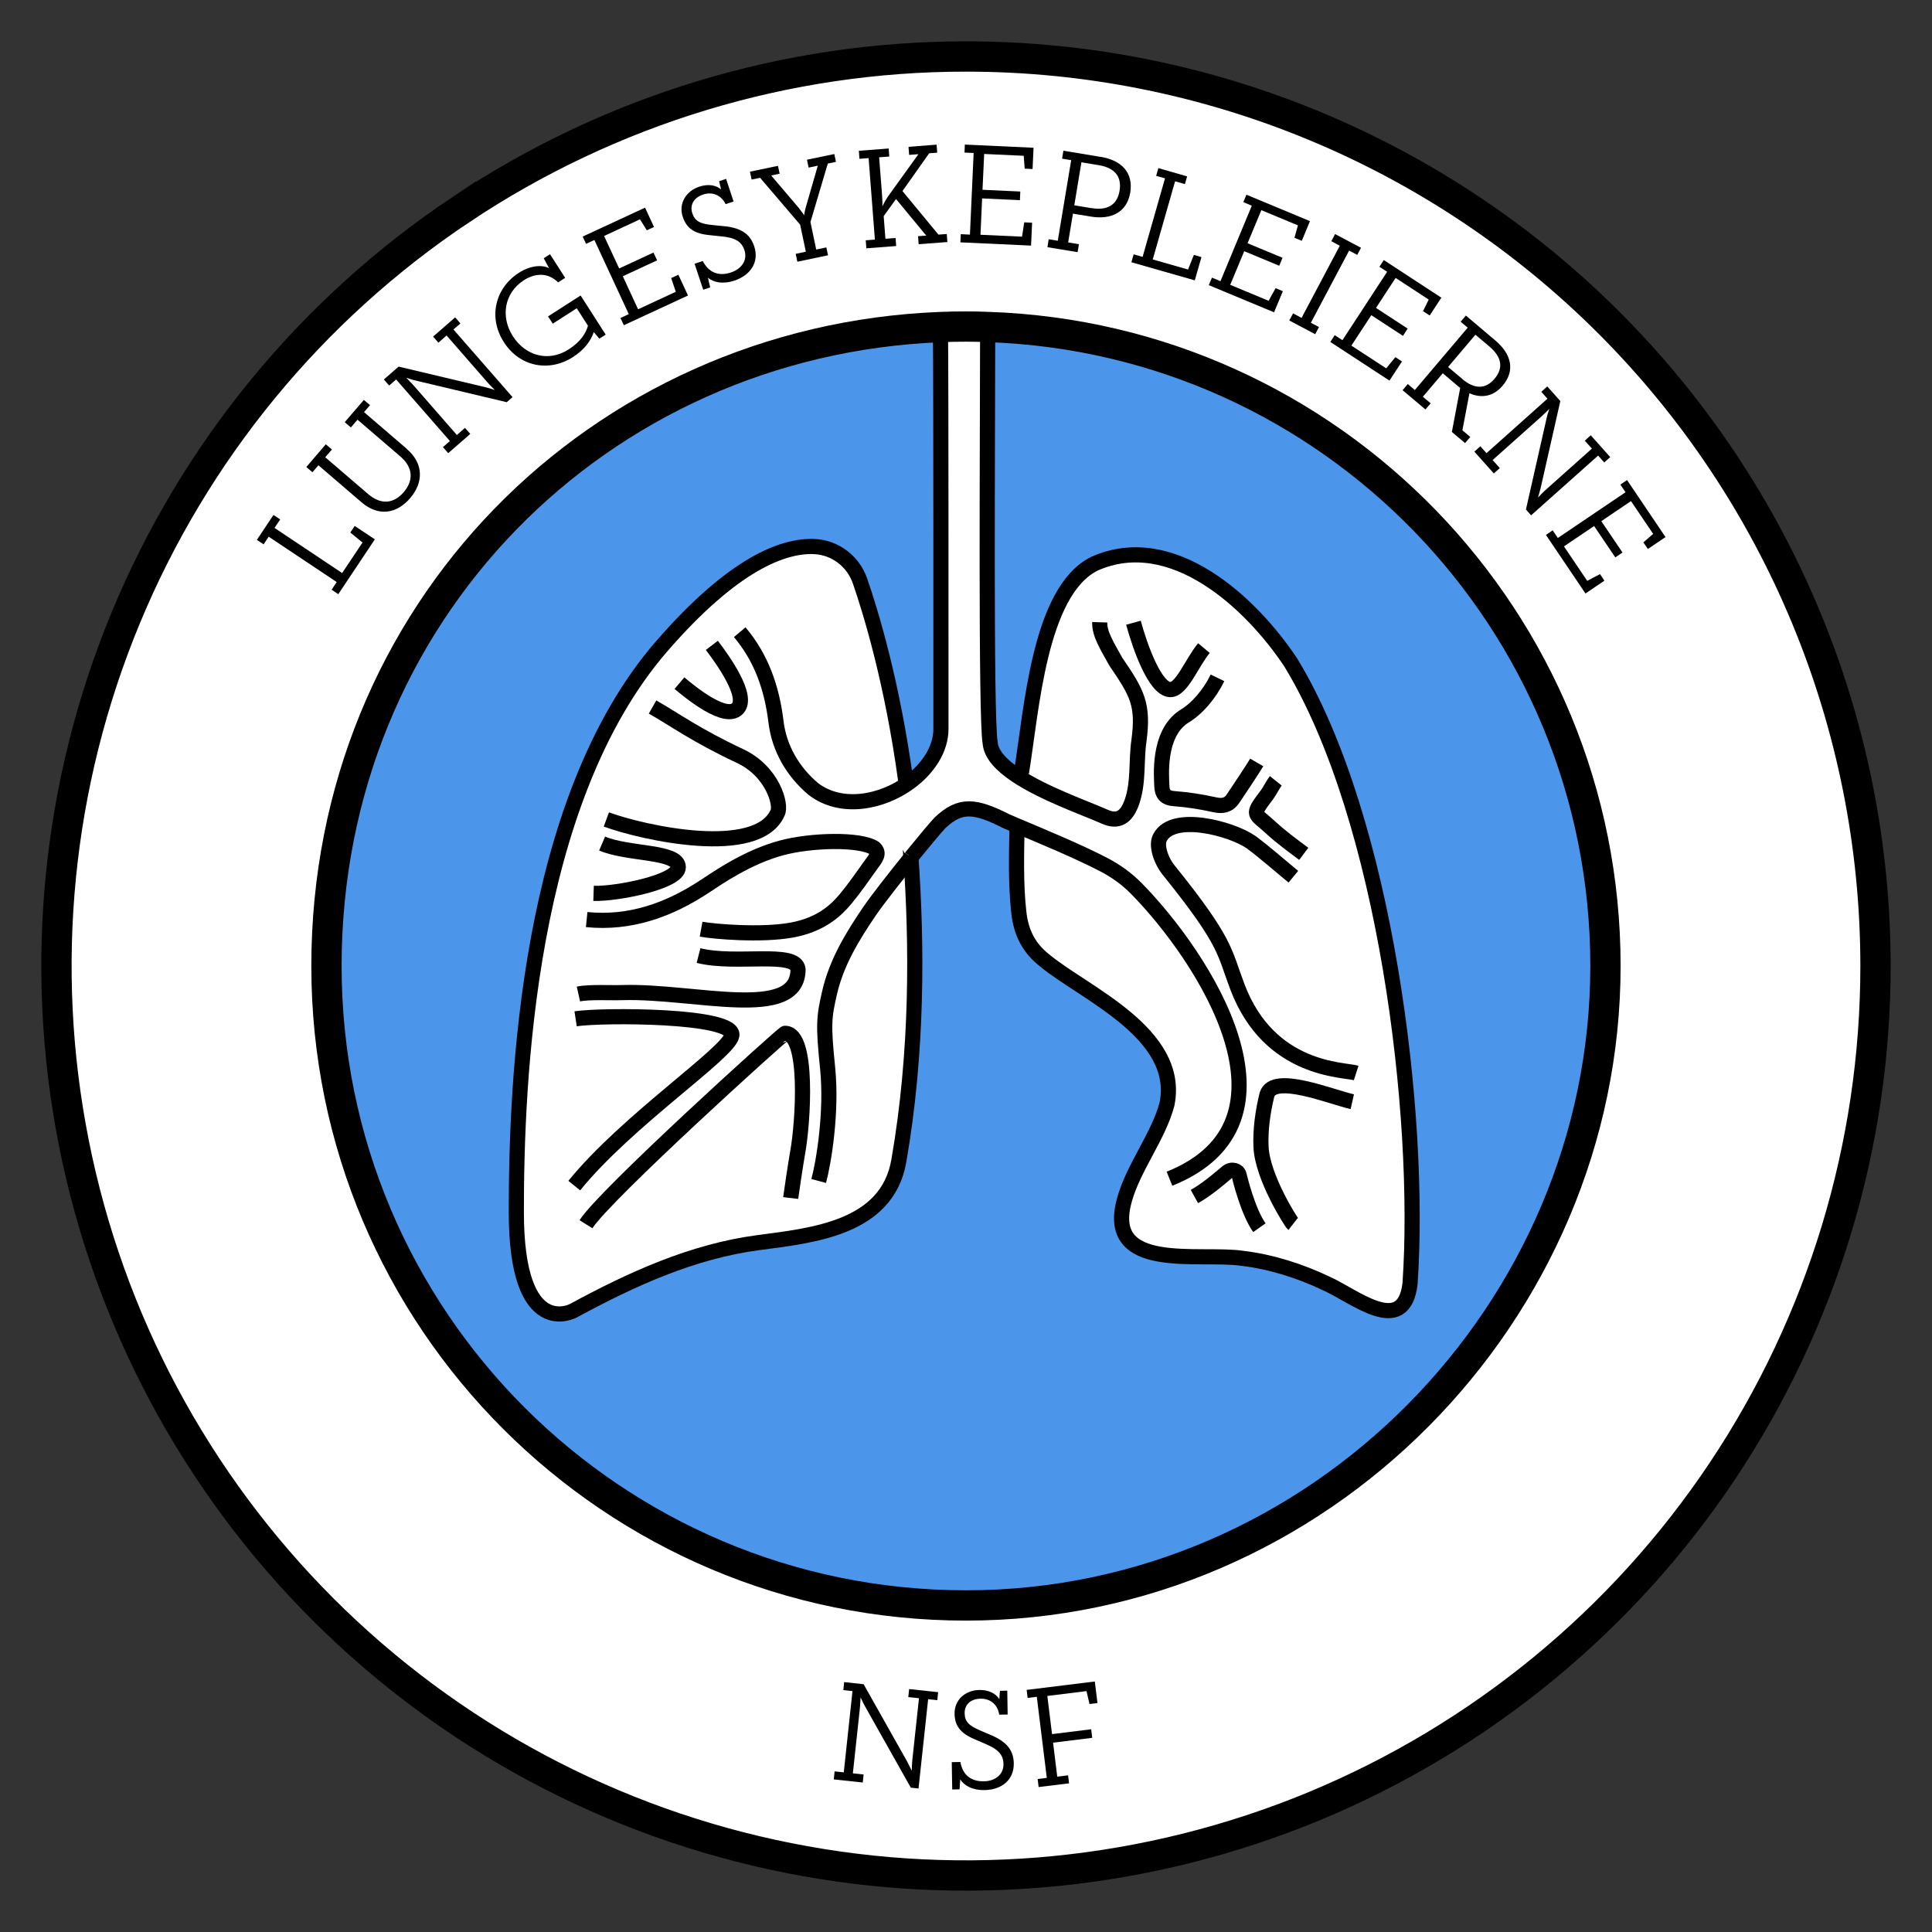 <?xml version="1.0" encoding="UTF-8"?>
<svg xmlns="http://www.w3.org/2000/svg" width="9cm" height="9cm" viewBox="0 0 255.12 255.12">
  <rect x="0" y="0" width="255.12" height="255.12" fill="#333333" stroke="none"/>
  <defs>
    <style>
      .cls-1 {
        fill: #4b96eb;
      }

      .cls-2 {
        fill: #fff;
      }

      .cls-3 {
        stroke-width: 2px;
      }

      .cls-3, .cls-4 {
        fill: none;
        stroke: #000;
        stroke-miterlimit: 10;
      }

      .cls-4 {
        stroke-width: 4px;
      }
    </style>
  </defs>
  <g id="Sirkel">
    <g>
      <g>
        <path class="cls-2" d="M134.17,102.35l.71-.33c1.34-8.11,2.32-24.01,9.68-27.6,10.21-4.51,20.63,5.13,25.91,13.1,12.56,20.69,17.24,59.86,15.73,81.93-.8,7.25-7.42,1.63-11.07.03-3.4-1.63-7.26-2.86-11.01-3.31-5.71-.87-18.44,1.99-15.61-7.82,1.18-4.21,4.48-8.33,5.59-12.55,1.89-9.34-10.93-14.65-16.11-18.94-2.11-1.64-3.17-3.69-3.46-6.43-.41-3.69-.3-7.58-.23-11.38-.5-.21-.97-.41-1.4-.6-4.13-2.09-6.1-2.35-8.8.23-.59.63-2.12,2.46-3.8,4.53,0,0,.01,0,0,0,.79,11.43.92,25.59-1.6,40.08-1.54,8.88-11.3,9.84-18.56,10.8-8.71,1.15-16.75,4.83-24.42,8.99,0,0-7.53,4.1-7.53-13.03s1.37-54.13,19.18-74.69c9.49-10.94,16.07-13.35,20.13-13.19,2.78.1,5.18,1.95,6.08,4.56,1.42,4.11,4.26,13.4,6.02,26.29l.51.26c2.44-1.8,4.15-4.36,4.14-7.07,0,0,.02-46.67-.06-52.26l-.03-.77c1.13-.05,2.26-.07,3.4-.07.97,0,1.93.02,2.89.06l-.03.78c0,12.21-.27,50.95.33,54.11.1,1.54,1.49,2.98,3.42,4.28Z"/>
        <path class="cls-2" d="M247.66,127.56c0,23.76-7.05,46.96-20.24,66.72-13.2,19.76-31.96,35.14-53.91,44.24-21.95,9.08-46.1,11.47-69.39,6.83-23.3-4.63-44.7-16.07-61.5-32.87-16.79-16.8-28.23-38.2-32.86-61.52-4.63-23.3-2.25-47.44,6.85-69.39,9.09-21.94,24.49-40.7,44.25-53.89C80.61,14.49,103.83,7.44,127.59,7.46c31.85,0,62.38,12.66,84.9,35.18,22.52,22.53,35.17,53.07,35.17,84.92ZM212,127.56c0-45.67-36.26-82.87-81.55-84.38-.96-.04-1.92-.06-2.89-.06-1.14,0-2.27.02-3.4.07-45.06,1.78-81.05,38.87-81.05,84.37s37.81,84.44,84.45,84.44,84.44-37.8,84.44-84.44Z"/>
        <path class="cls-1" d="M130.45,43.18c45.29,1.51,81.55,38.71,81.55,84.38s-37.81,84.44-84.44,84.44-84.45-37.8-84.45-84.44S79.1,44.97,124.16,43.19l.03.77c.08,5.59.06,52.26.06,52.26.01,2.71-1.7,5.27-4.14,7.07l-.51-.26c-1.76-12.89-4.6-22.18-6.02-26.29-.9-2.61-3.3-4.46-6.08-4.56-4.06-.16-10.64,2.25-20.13,13.19-17.81,20.56-19.18,57.56-19.18,74.69s7.53,13.03,7.53,13.03c7.67-4.16,15.71-7.84,24.42-8.99,7.26-.96,17.02-1.92,18.56-10.8,2.52-14.49,2.39-28.65,1.6-40.08.01,0,0,0,0,0,1.68-2.07,3.21-3.9,3.8-4.53,2.7-2.58,4.67-2.32,8.8-.23.43.19.9.39,1.4.6-.07,3.8-.18,7.69.23,11.38.29,2.74,1.35,4.79,3.46,6.43,5.18,4.29,18,9.6,16.11,18.94-1.11,4.22-4.41,8.34-5.59,12.55-2.83,9.81,9.9,6.95,15.61,7.82,3.75.45,7.61,1.68,11.01,3.31,3.65,1.6,10.27,7.22,11.07-.03,1.51-22.07-3.17-61.24-15.73-81.93-5.28-7.97-15.7-17.61-25.91-13.1-7.36,3.59-8.34,19.49-9.68,27.6l-.71.33c-1.93-1.3-3.32-2.74-3.42-4.28-.6-3.16-.33-41.9-.33-54.11l.03-.78Z"/>
      </g>
      <g>
        <path class="cls-3" d="M124.19,43.96c.08,5.59.06,52.26.06,52.26.01,2.71-1.7,5.27-4.14,7.07-3.7,2.72-9.08,3.71-12.73.88-2.67-2.26-4.49-5.34-4.91-8.86-.54-4.43-1.91-8.41-4.79-11.83"/>
        <path class="cls-3" d="M86.17,93.36c2.98,1.7,5.7,3.72,11.5,6.45,4.37,2.01,5.58,6.52,5,7.54-2.68,5.98-17.72,2.65-22.6.86"/>
        <path class="cls-3" d="M76.01,134.53c3.5-.53,21.11-.53,20.63,2.21-.4,2.29-13.86,11.24-20.81,19.82"/>
        <path class="cls-3" d="M94,85.22c1.43,1.88,4.96,6.77,3.37,8.36s-6.08-2.05-7.65-3.37"/>
        <path class="cls-3" d="M92.58,122.7c1.69.31,7.88.85,11.95.12,4.06-.74,6-2.77,7.15-4.14,1.19-1.43,2.25-2.98,3.34-4.5.55-.77,1.22-1.48.44-2.19-1.89-1.23-8.34-1.08-12.24-.03-4.49,1.2-8.39,3.92-10.12,5.06-4.7,3.11-9.84,4.99-15.63,4.41"/>
        <path class="cls-3" d="M104.41,158.2c.08-.67.68-4.67.92-6.01.71-3.87,1.51-15.73-1.66-15.74-.25,0-23.94,21.43-26.29,25.21"/>
        <path class="cls-3" d="M76.38,131.26c1.38-.31,4.47-.13,5.86-.19,9.51-.27,23.14,3.86,23.14-3.07-.29-2.51-8.19-.57-13.14-1.82"/>
        <path class="cls-3" d="M178.57,145.48c-2.88-.65-10.37-3.76-11.26-.95-.56,2.23-.9,4.75-.79,6.95.19,4.01,4.01,9.98,4.23,10.15"/>
        <path class="cls-3" d="M166.3,162.12c-1.52-2.16-2.58-6.54-2.68-6.97-.13-.59-.97-.88-1.61-.34s-2.6,2.26-4.29,3.19"/>
        <path class="cls-3" d="M120.3,113.22c-2.15,2.67-4.54,5.72-5.48,7.11-2.26,3.32-4.36,6.77-5.27,10.73-.76,3.29-.85,4.23-.26,10.01.58,5.78-.51,12.37-1.18,14.88"/>
        <path class="cls-3" d="M154.43,155.65c18.7-7.51,4.51-29.29-4.37-38.32-1.24-1.26-2.68-2.3-4.24-3.12-3.48-1.81-8.15-3.74-11.52-5.16-.5-.21-.97-.41-1.4-.6-4.13-2.09-6.1-2.35-8.8.23-.59.63-2.12,2.46-3.8,4.53"/>
        <path class="cls-3" d="M149.67,82.23c.91,3.33,2.83,8.64,4.79,8.83,1.55.15,2.93-3.58,4.52-5.48"/>
        <path class="cls-3" d="M168.47,103.11c-.4.5-.76,1.29-1.17,1.84-2.15,2.84-1.66,2.33.51,4.34,1.34,1.24,2.87,2.35,4.35,3.46"/>
        <path class="cls-3" d="M160.77,89.51c-1.07,2.2-2.74,4.12-4.45,5.12-3.5,2.3-2.93,8.03-2.9,9.17.04,1.01.43,1.58,1.62,1.66,1.8.13,3.61.42,5.37.81,1.08.24,1.86.04,2.44-.85.68-1.01,2.69-4.03,3.1-4.74"/>
        <path class="cls-3" d="M170.79,115.77c-1.85-1.52-3.64-3.11-5.55-4.54-2.64-1.85-10.33-3.87-12.04-.67-.59.97.05,3.12,1.3,4.56,7.53,9.37,7.13,10.54,8.89,15.17,4.24,11.23,14.17,10.91,15.69,11.4"/>
        <path class="cls-3" d="M145.22,82.17c-.05,1.51.92,3.04,2.12,5.2,2.81,4.11,3.7,5.63,3.06,10.42-.4,2.71-.01,5.5-.94,8.14-.69,1.95-1.79,2.71-3.57,1.92-2.4-1.08-8.04-3.03-11.72-5.5-1.93-1.3-3.32-2.74-3.42-4.28-.6-3.16-.33-41.9-.33-54.11"/>
        <path class="cls-3" d="M120.29,112.99c0,.07,0,.15,0,.22,0,0,.01,0,0,0,.79,11.43.92,25.59-1.6,40.08-1.54,8.88-11.3,9.84-18.56,10.8-8.71,1.15-16.75,4.83-24.42,8.99,0,0-7.53,4.1-7.53-13.03s1.37-54.13,19.18-74.69c9.49-10.94,16.07-13.35,20.13-13.19,2.78.1,5.18,1.95,6.08,4.56,1.42,4.11,4.26,13.4,6.02,26.29"/>
        <path class="cls-3" d="M134.88,102.02c1.34-8.11,2.32-24.01,9.68-27.6,10.21-4.51,20.63,5.13,25.91,13.1,12.56,20.69,17.24,59.86,15.73,81.93-.8,7.25-7.42,1.63-11.07.03-3.4-1.63-7.26-2.86-11.01-3.31-5.71-.87-18.44,1.99-15.61-7.82,1.18-4.21,4.48-8.33,5.59-12.55,1.89-9.34-10.93-14.65-16.11-18.94-2.11-1.64-3.17-3.69-3.46-6.43-.41-3.69-.3-7.58-.23-11.38,0-.21.01-.41.01-.62"/>
        <path class="cls-4" d="M60.86,27.68C80.61,14.49,103.83,7.44,127.59,7.46c31.85,0,62.38,12.66,84.9,35.18,22.52,22.53,35.17,53.07,35.17,84.92,0,23.76-7.05,46.96-20.24,66.72-13.2,19.76-31.96,35.14-53.91,44.24-21.95,9.08-46.1,11.47-69.39,6.83-23.3-4.63-44.7-16.07-61.5-32.87-16.79-16.8-28.23-38.2-32.86-61.52-4.63-23.3-2.25-47.44,6.85-69.39,9.09-21.94,24.49-40.7,44.25-53.89Z"/>
        <path class="cls-4" d="M130.45,43.18c45.29,1.51,81.55,38.71,81.55,84.38s-37.81,84.44-84.44,84.44-84.45-37.8-84.45-84.44S79.1,44.97,124.16,43.19c1.13-.05,2.26-.07,3.4-.07.97,0,1.93.02,2.89.06Z"/>
      </g>
    </g>
  </g>
  <g id="Tekst">
    <g>
      <path d="M121.36,224.25l-1.42-.15.11-1.06,3.83.41-.11,1.06-1.21-.13-1.27,11.79-1.02-.11-6-10.66c-.29-.49-.6-1.21-.63-1.27,0,.02-.04.91-.1,1.5l-.92,8.54,1.42.15-.11,1.06-3.83-.41.11-1.06,1.21.13,1.15-10.73-1.21-.13.11-1.06,2.57.28,5.76,10.23c.22.43.55,1.07.6,1.19,0-.08.02-.86.07-1.39l.88-8.18Z"/>
      <path d="M131.95,226.44c-.21-1.4-1.21-2.15-2.47-2.13-1.33.02-2.12.81-2.1,1.93.02,1.12.6,1.66,2.13,2.3l1.07.46c2.16.86,3.26,1.96,3.29,3.84.04,2.24-1.65,3.5-3.84,3.54-1.67.03-2.73-.62-3.23-1.41l-.09,1.31-.97.02-.06-3.61,1.14-.02c.29,1.67,1.35,2.58,3.1,2.55,1.48-.02,2.61-.88,2.59-2.28-.02-1.27-.75-1.98-2.48-2.7l-1.07-.46c-1.89-.77-2.88-1.66-2.91-3.47-.03-1.86,1.43-3.12,3.27-3.15,1.23-.02,2.17.46,2.64,1.21l.08-1.1.97-.02.05,3.15-1.12.02Z"/>
      <path d="M143.87,225.02l-.4-1.71-5.17.64.62,5.04,5.17-.64.14,1.13-5.17.64.55,4.49,1.43-.18.13,1.06-4.02.49-.13-1.06,1.21-.15-1.32-10.71-1.21.15-.13-1.06,9-1.11.35,2.85-1.06.13Z"/>
    </g>
    <path class="cls-3" d="M79.51,111.39c3.47,1.48,10.06.97,10.06,3.13,0,1.93-8.12,3.55-11.19,3.45"/>
    <g>
      <path d="M43.79,77.87l.67-1.01-8.98-5.99-.67,1.01-.89-.59,2.19-3.29.89.59-.75,1.12,8.93,5.96,2.69-4.03-1.61-1.32.58-.87,2.66,1.77-4.83,7.24-.88-.59Z"/>
      <path d="M53.72,59.29c2.29,1.97,2.17,4.47.44,6.49-1.73,2.02-4.13,2.51-6.43.54l-5.68-4.88-.79.92-.81-.69,2.57-3,.81.69-.88,1.02,5.65,4.85c1.74,1.5,3.42,1.26,4.71-.24,1.29-1.5,1.29-3.23-.45-4.72l-5.65-4.85-.88,1.02-.81-.69,2.53-2.94.81.69-.79.92,5.65,4.85Z"/>
      <path d="M58.96,44.31l-1.07.94-.7-.8,2.91-2.54.7.8-.92.8,7.8,8.93-.77.67-11.9-2.83c-.56-.12-1.29-.38-1.36-.4.01.02.64.65,1.03,1.09l5.65,6.47,1.07-.94.7.8-2.91,2.54-.7-.8.92-.8-7.1-8.13-.92.8-.7-.8,1.95-1.7,11.42,2.71c.46.13,1.16.32,1.28.37-.05-.06-.62-.59-.97-1l-5.41-6.2Z"/>
      <path d="M79.15,44.73l-.74-.88c-.38,1.1-1.17,2.29-2.77,3.31-3.12,2-7,1.3-9.1-1.97-2.15-3.36-1.09-7.2,1.98-9.17,1.52-.97,3.07-1.09,3.99-.6l-.71-1.32.83-.53,2,3.12-.93.6c-1.38-1.37-3.09-1.2-4.5-.3-2.64,1.69-3.11,4.86-1.48,7.4,1.66,2.59,4.69,3.47,7.37,1.75,1.65-1.06,2.29-2.19,2.55-3.13l-1.48-2.3-3.17,2.03-.62-.96,4.3-2.76,3.31,5.17-.85.54Z"/>
      <path d="M82.38,42.95l-.45-.96,1.1-.51-4.54-9.79-1.1.51-.45-.96,8.24-3.82,1.18,2.55-.95.44-.9-1.45-4.74,2.2,1.99,4.29,4.53-2.1.48,1.03-4.53,2.1,2.02,4.36,4.98-2.31-.61-1.81.95-.44,1.27,2.74-8.48,3.93Z"/>
      <path d="M95.83,26.98c-.62-1.27-1.8-1.69-2.99-1.29-1.26.42-1.77,1.41-1.42,2.47s1.07,1.41,2.72,1.56l1.16.12c2.32.17,3.7.89,4.29,2.68.71,2.13-.53,3.84-2.6,4.53-1.59.53-2.79.22-3.51-.38l.3,1.28-.92.31-1.14-3.43,1.08-.36c.78,1.5,2.06,2.06,3.72,1.51,1.41-.47,2.22-1.62,1.78-2.95-.4-1.21-1.31-1.67-3.17-1.83l-1.16-.12c-2.04-.17-3.24-.73-3.81-2.44-.59-1.77.43-3.41,2.18-3.99,1.17-.39,2.21-.21,2.88.36l-.26-1.08.92-.31.99,2.99-1.06.35Z"/>
      <path d="M110.39,21.37l-1.08.23-2.29,7.72.76,3.63,1.34-.28.22,1.04-4.05.85-.22-1.04,1.34-.28-.75-3.57-5.29-6.19-1.12.23-.22-1.04,3.7-.77.22,1.04-1.12.23,3.66,4.3c.34.43.65.89.71.96-.02-.07.07-.62.24-1.18l1.55-5.37-1.21.25-.22-1.04,3.61-.75.22,1.04Z"/>
      <path d="M122.69,20.25l-3.52,4.98,4.75,5.75,1.1-.08.08,1.06-3.79.29-.08-1.06,1.08-.08-3.99-4.83-1.63,2.26.23,2.99,1.34-.1.08,1.06-3.94.3-.08-1.06,1.21-.09-.83-10.76-1.21.09-.08-1.06,3.94-.3.08,1.06-1.34.1.38,4.9c.04.57.07,1.18.05,1.58.25-.52.57-1.07.82-1.42l3.94-5.47-1.23.09-.08-1.06,3.71-.29.08,1.06-1.06.08Z"/>
      <path d="M126.82,31.98l.05-1.06,1.21.06.49-10.78-1.21-.05.05-1.06,9.07.42-.13,2.81-1.04-.05-.13-1.7-5.22-.24-.22,4.73,4.99.23-.05,1.14-4.99-.23-.22,4.8,5.49.25.29-1.89,1.04.05-.14,3.02-9.34-.43Z"/>
      <path d="M145.35,20.71c2.74.46,4.33,2.07,3.9,4.71-.43,2.59-2.47,3.63-5.21,3.18l-2.36-.39-.63,3.8,1.42.24-.17,1.05-3.99-.66.17-1.05,1.2.2,1.77-10.64-1.2-.2.17-1.05,4.93.82ZM144.15,27.48c2.1.35,3.38-.44,3.69-2.29.31-1.89-.65-3.03-2.75-3.38l-2.29-.38-.94,5.68,2.29.38Z"/>
      <path d="M149.71,33.59l1.17.33,2.96-10.37-1.17-.33.29-1.02,3.8,1.09-.29,1.02-1.3-.37-2.95,10.32,4.66,1.33.77-1.93,1,.29-.88,3.07-8.37-2.39.29-1.02Z"/>
      <path d="M159.63,37.64l.41-.98,1.12.47,4.14-9.97-1.12-.47.41-.98,8.39,3.49-1.08,2.6-.97-.4.46-1.64-4.83-2.01-1.82,4.37,4.62,1.92-.44,1.05-4.62-1.92-1.85,4.44,5.07,2.11.92-1.67.96.4-1.16,2.79-8.63-3.59Z"/>
      <path d="M173.1,42.62l1.07.57-.5.94-3.42-1.81.5-.94,1.12.6,5.05-9.53-1.12-.6.5-.94,3.42,1.81-.5.94-1.07-.57-5.05,9.53Z"/>
      <path d="M175.67,45.15l.58-.89,1.02.66,5.9-9.03-1.02-.66.58-.89,7.6,4.97-1.54,2.35-.88-.57.75-1.53-4.37-2.86-2.59,3.96,4.18,2.73-.62.96-4.18-2.73-2.63,4.02,4.6,3,1.21-1.48.87.57-1.65,2.53-7.82-5.11Z"/>
      <path d="M197.47,44.97c2.06,1.74,2.68,3.92.95,5.96-1.22,1.44-2.79,1.7-4.38,1l-.93,4.89,1.04.88-.69.81-1.74-1.47,1.1-5.82c-.16-.11-.36-.28-.52-.42l-1.78-1.51-2.63,3.1,1.03.87-.69.81-3.02-2.55.69-.81.93.79,6.98-8.23-.93-.79.69-.81,3.9,3.3ZM193.08,50.04c1.59,1.35,3.07,1.4,4.27-.02,1.23-1.45.93-2.89-.66-4.25l-1.86-1.57-3.61,4.26,1.86,1.57Z"/>
      <path d="M210.22,59.25l-.95-1.06.79-.71,2.57,2.88-.79.71-.81-.91-8.85,7.89-.68-.77,2.7-11.93c.11-.56.37-1.3.39-1.36-.01.01-.64.65-1.08,1.04l-6.41,5.72.95,1.06-.79.71-2.57-2.88.79-.71.81.91,8.05-7.19-.81-.91.79-.71,1.72,1.93-2.59,11.45c-.12.46-.31,1.17-.36,1.29.06-.05.59-.63.98-.98l6.14-5.48Z"/>
      <path d="M204.15,70.63l.88-.6.68,1.01,8.94-6.04-.68-1.01.88-.6,5.08,7.53-2.33,1.57-.59-.87,1.29-1.12-2.93-4.33-3.92,2.65,2.8,4.14-.95.64-2.8-4.14-3.98,2.69,3.07,4.55,1.69-.89.58.87-2.5,1.69-5.23-7.75Z"/>
    </g>
  </g>
</svg>